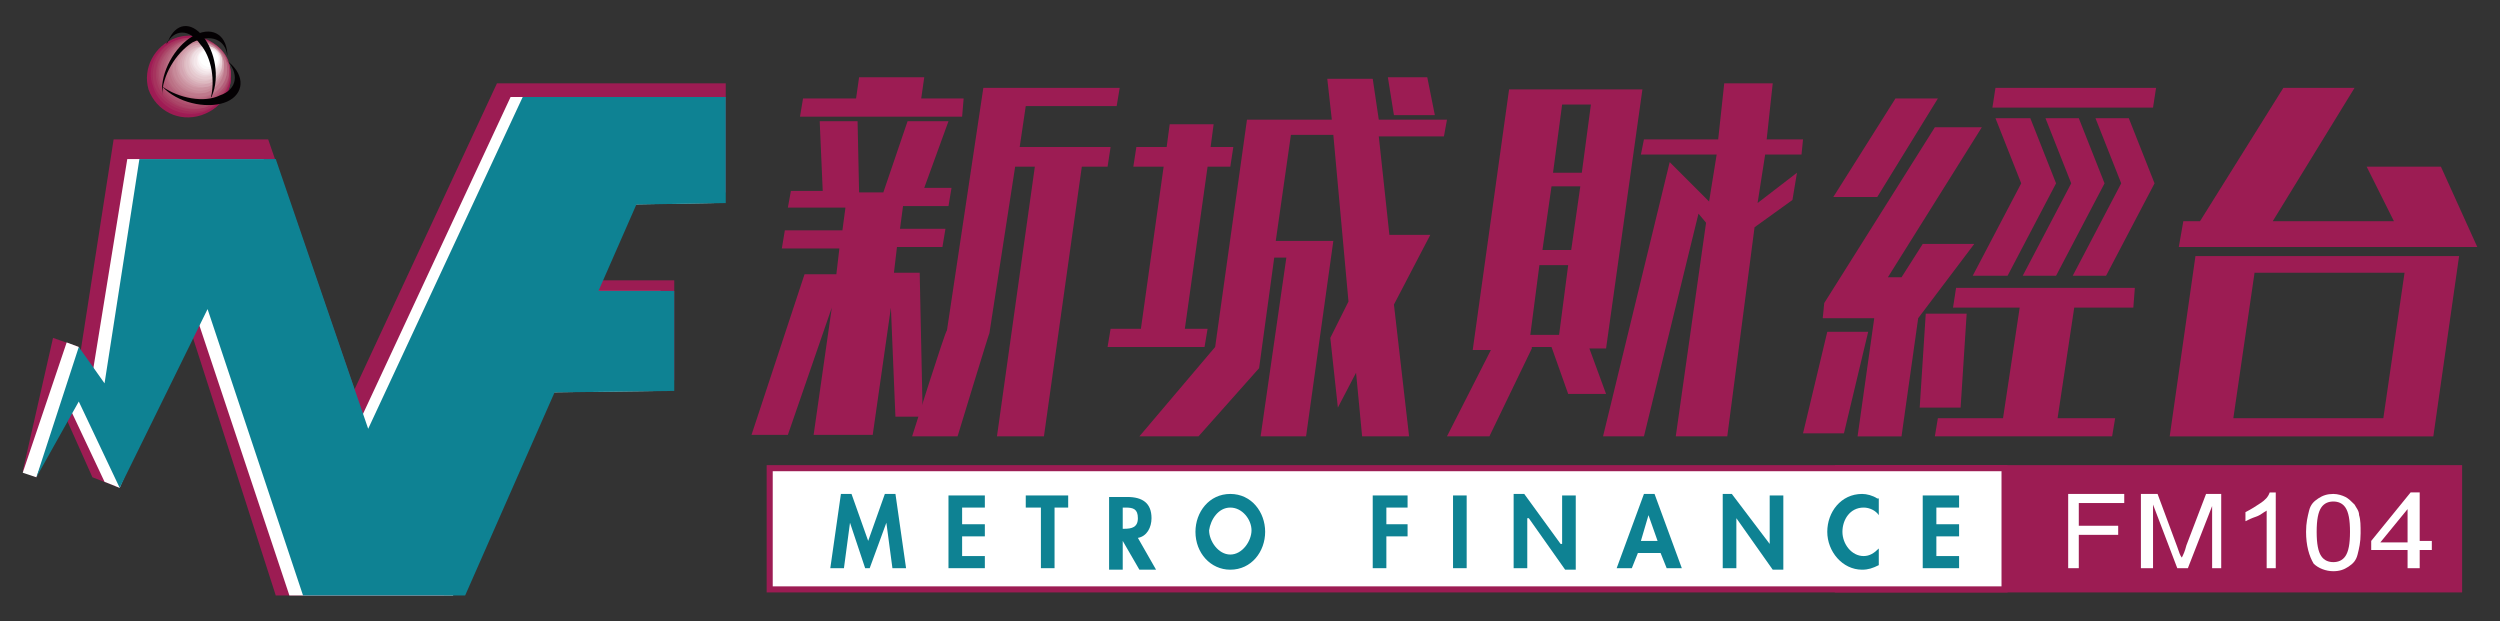 <?xml version="1.0" encoding="utf-8"?>
<!-- Generator: Adobe Illustrator 21.0.0, SVG Export Plug-In . SVG Version: 6.00 Build 0)  -->
<svg version="1.1" id="圖層_1" xmlns="http://www.w3.org/2000/svg" xmlns:xlink="http://www.w3.org/1999/xlink" x="0px" y="0px"
	 viewBox="0 0 165 41" style="enable-background:new 0 0 165 41;" xml:space="preserve">
<rect x="0" y="0" width="165" height="41" fill="#333333" stroke="none"/>
<style type="text/css">
	.st0{fill:#9C1C53;}
	.st1{fill:#FFFFFF;}
	.st2{fill-rule:evenodd;clip-rule:evenodd;fill:#9C1C53;}
	.st3{fill-rule:evenodd;clip-rule:evenodd;fill:#A01B55;}
	.st4{fill-rule:evenodd;clip-rule:evenodd;fill:#A3295A;}
	.st5{fill-rule:evenodd;clip-rule:evenodd;fill:#A6335E;}
	.st6{fill-rule:evenodd;clip-rule:evenodd;fill:#A83E63;}
	.st7{fill-rule:evenodd;clip-rule:evenodd;fill:#AB4668;}
	.st8{fill-rule:evenodd;clip-rule:evenodd;fill:#AE4F6E;}
	.st9{fill-rule:evenodd;clip-rule:evenodd;fill:#B05773;}
	.st10{fill-rule:evenodd;clip-rule:evenodd;fill:#B45F7A;}
	.st11{fill-rule:evenodd;clip-rule:evenodd;fill:#B7687F;}
	.st12{fill-rule:evenodd;clip-rule:evenodd;fill:#BB7185;}
	.st13{fill-rule:evenodd;clip-rule:evenodd;fill:#BF798C;}
	.st14{fill-rule:evenodd;clip-rule:evenodd;fill:#C38293;}
	.st15{fill-rule:evenodd;clip-rule:evenodd;fill:#C78A99;}
	.st16{fill-rule:evenodd;clip-rule:evenodd;fill:#CB93A1;}
	.st17{fill-rule:evenodd;clip-rule:evenodd;fill:#D09CA8;}
	.st18{fill-rule:evenodd;clip-rule:evenodd;fill:#D4A5B1;}
	.st19{fill-rule:evenodd;clip-rule:evenodd;fill:#D8AEB8;}
	.st20{fill-rule:evenodd;clip-rule:evenodd;fill:#DDB9C0;}
	.st21{fill-rule:evenodd;clip-rule:evenodd;fill:#E1C1C8;}
	.st22{fill-rule:evenodd;clip-rule:evenodd;fill:#E6CBD0;}
	.st23{fill-rule:evenodd;clip-rule:evenodd;fill:#EAD4D9;}
	.st24{fill-rule:evenodd;clip-rule:evenodd;fill:#EEDDE1;}
	.st25{fill-rule:evenodd;clip-rule:evenodd;fill:#F3E6E9;}
	.st26{fill-rule:evenodd;clip-rule:evenodd;fill:#F9EFF1;}
	.st27{fill-rule:evenodd;clip-rule:evenodd;fill:#FCF9FA;}
	.st28{fill-rule:evenodd;clip-rule:evenodd;fill:#FFFFFF;}
	.st29{fill:#040103;}
	.st30{fill:#0E8293;}
	.st31{fill:#9C1C53;stroke:#9C1C53;stroke-width:0.4;stroke-miterlimit:3.864;}
	.st32{fill:#FFFFFF;stroke:#9C1C53;stroke-width:0.4;stroke-miterlimit:3.864;}
	.st33{fill-rule:evenodd;clip-rule:evenodd;fill:#0E8293;}
</style>
<g>
	<g>
		<polygon class="st0" points="18.2,39.3 11.9,19.7 7.9,32.2 6.1,31.5 3.6,25.9 2.4,31.5 1.5,31.1 3.5,22.3 5.2,22.9 5.1,24.6 
			7.5,9.2 17.7,9.2 23.4,25.7 32.8,5.5 47.9,5.5 47.9,12.7 40.2,12.8 37.7,18.5 44.5,18.5 44.5,25.1 34.8,25.2 29.3,39.3 		"/>
		<polygon class="st1" points="19.4,39.3 19.1,39.3 12.8,20.4 7.9,32.2 6.9,31.8 4.4,26.5 2.4,31.5 1.5,31.2 4.4,22.6 5.2,22.9 
			6,25.3 8.4,10.5 17.4,10.5 23.5,28.3 33.7,6.4 47.1,6.4 47.1,13.4 41.2,13.5 38.7,19.2 43.6,19.2 43.6,25.8 35.8,25.9 29.9,39.3 
					"/>
		<g>
			<g>
				<path class="st2" d="M13.3,7.6c-1.5,0.5-3-0.3-3.5-1.7C9.4,4.5,10.2,3,11.6,2.5c1.5-0.5,3,0.3,3.5,1.7
					C15.6,5.6,14.8,7.1,13.3,7.6z"/>
				<path class="st3" d="M10,5.8C9.5,4.4,10.3,3,11.7,2.5c1.4-0.4,2.9,0.3,3.4,1.7c0.5,1.4-0.3,2.8-1.7,3.3
					C11.9,7.9,10.4,7.2,10,5.8z"/>
				<path class="st4" d="M10.1,5.7C9.6,4.4,10.4,3,11.8,2.6c1.4-0.4,2.9,0.3,3.3,1.6c0.4,1.3-0.3,2.7-1.7,3.2
					C12,7.8,10.5,7.1,10.1,5.7z"/>
				<path class="st5" d="M10.2,5.7C9.8,4.4,10.5,3,11.8,2.6c1.3-0.4,2.8,0.3,3.2,1.6c0.4,1.3-0.3,2.7-1.6,3.1
					C12.1,7.6,10.7,6.9,10.2,5.7z"/>
				<path class="st6" d="M10.4,5.6c-0.4-1.2,0.3-2.6,1.6-3s2.7,0.3,3.1,1.5c0.4,1.2-0.3,2.6-1.6,3C12.2,7.5,10.8,6.8,10.4,5.6z"/>
				<path class="st7" d="M10.5,5.5C10.1,4.3,10.8,3,12,2.7c1.2-0.4,2.6,0.3,3,1.5c0.4,1.2-0.3,2.5-1.5,2.9
					C12.2,7.4,10.9,6.7,10.5,5.5z"/>
				<path class="st8" d="M10.6,5.5c-0.4-1.2,0.3-2.4,1.5-2.8c1.2-0.4,2.5,0.3,2.9,1.4c0.4,1.2-0.3,2.4-1.5,2.8
					C12.3,7.2,11,6.6,10.6,5.5z"/>
				<path class="st9" d="M10.7,5.4c-0.4-1.1,0.3-2.3,1.4-2.7c1.2-0.4,2.4,0.2,2.8,1.4c0.4,1.1-0.3,2.3-1.4,2.7
					C12.4,7.1,11.1,6.5,10.7,5.4z"/>
				<path class="st10" d="M10.9,5.3c-0.4-1.1,0.2-2.2,1.4-2.6c1.1-0.3,2.3,0.2,2.7,1.3c0.4,1.1-0.2,2.2-1.4,2.6S11.2,6.4,10.9,5.3z"
					/>
				<path class="st11" d="M11,5.2c-0.3-1,0.2-2.1,1.3-2.5C13.4,2.4,14.5,3,14.9,4c0.3,1-0.2,2.1-1.3,2.5C12.5,6.8,11.4,6.3,11,5.2z"
					/>
				<path class="st12" d="M11.1,5.2c-0.3-1,0.2-2,1.3-2.4c1-0.3,2.1,0.2,2.5,1.2c0.3,1-0.2,2-1.3,2.4C12.6,6.7,11.5,6.2,11.1,5.2z"
					/>
				<path class="st13" d="M11.3,5.1c-0.3-0.9,0.2-2,1.2-2.3c1-0.3,2,0.2,2.4,1.2c0.3,0.9-0.2,2-1.2,2.3C12.6,6.6,11.6,6.1,11.3,5.1z
					"/>
				<path class="st14" d="M11.4,5c-0.3-0.9,0.2-1.9,1.1-2.2c0.9-0.3,1.9,0.2,2.2,1.1c0.3,0.9-0.2,1.9-1.1,2.2
					C12.7,6.4,11.7,5.9,11.4,5z"/>
				<path class="st15" d="M11.5,5c-0.3-0.9,0.2-1.8,1.1-2.1c0.9-0.3,1.9,0.2,2.1,1.1c0.3,0.9-0.2,1.8-1.1,2.1
					C12.8,6.3,11.8,5.8,11.5,5z"/>
				<path class="st16" d="M11.7,4.9c-0.3-0.8,0.2-1.7,1-2c0.8-0.3,1.8,0.2,2,1c0.3,0.8-0.2,1.7-1,2C12.9,6.2,11.9,5.7,11.7,4.9z"/>
				<path class="st17" d="M11.8,4.8c-0.3-0.8,0.2-1.6,1-1.9c0.8-0.3,1.7,0.2,1.9,0.9c0.3,0.8-0.2,1.6-1,1.9
					C12.9,6,12.1,5.6,11.8,4.8z"/>
				<path class="st18" d="M11.9,4.8C11.7,4,12.1,3.2,12.9,3c0.8-0.2,1.6,0.2,1.8,0.9c0.2,0.7-0.2,1.5-0.9,1.8
					C13,5.9,12.2,5.5,11.9,4.8z"/>
				<path class="st19" d="M12.1,4.7C11.8,4,12.2,3.3,12.9,3c0.7-0.2,1.5,0.2,1.7,0.8c0.2,0.7-0.2,1.4-0.9,1.7
					C13.1,5.8,12.3,5.4,12.1,4.7z"/>
				<path class="st20" d="M12.2,4.6C12,4,12.3,3.3,13,3.1c0.7-0.2,1.4,0.1,1.6,0.8c0.2,0.6-0.1,1.3-0.8,1.6
					C13.1,5.6,12.4,5.3,12.2,4.6z"/>
				<path class="st21" d="M12.3,4.6c-0.2-0.6,0.1-1.3,0.8-1.5c0.6-0.2,1.3,0.1,1.5,0.7c0.2,0.6-0.1,1.3-0.8,1.5
					C13.2,5.5,12.5,5.2,12.3,4.6z"/>
				<path class="st22" d="M12.5,4.5c-0.2-0.6,0.1-1.2,0.7-1.4c0.6-0.2,1.2,0.1,1.4,0.7c0.2,0.6-0.1,1.2-0.7,1.4
					C13.3,5.4,12.6,5,12.5,4.5z"/>
				<path class="st23" d="M12.6,4.4c-0.2-0.5,0.1-1.1,0.7-1.3c0.5-0.2,1.1,0.1,1.3,0.6c0.2,0.5-0.1,1.1-0.7,1.3
					C13.3,5.2,12.8,4.9,12.6,4.4z"/>
				<path class="st24" d="M12.7,4.3c-0.2-0.5,0.1-1,0.6-1.2c0.5-0.2,1,0.1,1.2,0.6c0.2,0.5-0.1,1-0.6,1.2
					C13.4,5.1,12.9,4.8,12.7,4.3z"/>
				<path class="st25" d="M12.8,4.3c-0.1-0.4,0.1-0.9,0.6-1.1c0.5-0.1,0.9,0.1,1.1,0.5c0.1,0.4-0.1,0.9-0.6,1.1
					C13.5,5,13,4.7,12.8,4.3z"/>
				<path class="st26" d="M13,4.2c-0.1-0.4,0.1-0.8,0.5-1c0.4-0.1,0.9,0.1,1,0.5c0.1,0.4-0.1,0.8-0.5,1C13.6,4.8,13.1,4.6,13,4.2z"
					/>
				<path class="st27" d="M13.1,4.1c-0.1-0.4,0.1-0.7,0.4-0.8c0.4-0.1,0.8,0.1,0.9,0.4c0.1,0.4-0.1,0.7-0.4,0.8
					C13.6,4.7,13.2,4.5,13.1,4.1z"/>
				<path class="st28" d="M14,4.4c-0.3,0.1-0.7-0.1-0.8-0.4c-0.1-0.3,0.1-0.6,0.4-0.7c0.3-0.1,0.7,0.1,0.8,0.4
					C14.5,4,14.3,4.3,14,4.4z"/>
			</g>
			<path class="st29" d="M11,2.9c0-0.1,0-0.1,0.1-0.2c0.5-1.2,1.5-1.3,2.3-0.3c0.8,1,1.1,2.7,0.6,3.9c0,0.1-0.1,0.1-0.1,0.2
				c0.3-1.1,0.1-2.7-0.7-3.6C12.5,1.9,11.5,1.9,11,2.9z"/>
			<path class="st29" d="M15,3.7c0-0.1,0-0.2,0-0.2c-0.1-1.3-1.1-1.8-2.3-1.1c-1.2,0.7-2.1,2.4-2,3.7c0,0.1,0,0.2,0,0.2
				c0-1.3,0.9-2.8,2-3.5C13.9,2.2,14.9,2.6,15,3.7z"/>
			<path class="st29" d="M14.9,3.9C15,4,15,4,15.1,4.1c1.1,0.9,1,2.1-0.1,2.6c-1.1,0.5-3,0.2-4.1-0.8c-0.1-0.1-0.1-0.1-0.2-0.2
				c1.1,0.8,2.8,1.1,3.8,0.6C15.7,5.9,15.8,4.8,14.9,3.9z"/>
		</g>
		<polygon class="st30" points="20.2,39.3 20,39.3 13.7,20.4 7.9,32.2 5.2,26.5 2.4,31.5 5.2,22.9 6.9,25.3 9.2,10.5 18.2,10.5 
			24.3,28.3 34.5,6.4 47.9,6.4 47.9,13.4 42,13.5 39.5,19.2 44.5,19.2 44.5,25.8 36.6,25.9 30.7,39.3 		"/>
	</g>
	<g>
		<g>
			<rect x="121.3" y="30.9" class="st31" width="41" height="8"/>
			<path class="st31" d="M141.8,34.9"/>
		</g>
		<g>
			<rect x="50.8" y="30.9" class="st32" width="81.5" height="8"/>
			<path class="st32" d="M91.5,34.9"/>
		</g>
	</g>
	<g>
		<polygon class="st28" points="136.5,37.5 136.5,32.6 140.2,32.6 140.2,33.2 137.2,33.2 137.2,34.7 139.8,34.7 139.8,35.3 
			137.2,35.3 137.2,37.5 		"/>
		<path class="st28" d="M141.3,37.5v-4.9h1.1l1.3,3.5c0.1,0.3,0.2,0.6,0.3,0.7c0.1-0.2,0.2-0.4,0.3-0.8l1.3-3.4h1v4.9H146v-4.1
			l-1.6,4.1h-0.7l-1.6-4.2v4.2H141.3z"/>
		<path class="st28" d="M150.3,37.5h-0.7v-3.8c-0.2,0.1-0.4,0.3-0.7,0.4c-0.3,0.1-0.5,0.2-0.7,0.3v-0.6c0.4-0.2,0.7-0.4,1-0.6
			c0.3-0.2,0.5-0.4,0.6-0.7h0.4V37.5z"/>
		<path class="st28" d="M152.2,35.1c0-0.6,0.1-1,0.2-1.4c0.1-0.4,0.3-0.6,0.6-0.8c0.3-0.2,0.6-0.3,1-0.3c0.3,0,0.6,0.1,0.8,0.2
			c0.2,0.1,0.4,0.3,0.6,0.5c0.1,0.2,0.3,0.4,0.3,0.7c0.1,0.3,0.1,0.7,0.1,1.2c0,0.6-0.1,1-0.2,1.4c-0.1,0.4-0.3,0.6-0.6,0.8
			c-0.3,0.2-0.6,0.3-1,0.3c-0.5,0-1-0.2-1.3-0.5C152.4,36.7,152.2,36,152.2,35.1z M152.9,35.1c0,0.8,0.1,1.3,0.3,1.6
			c0.2,0.3,0.5,0.4,0.8,0.4c0.3,0,0.6-0.1,0.8-0.4c0.2-0.3,0.3-0.8,0.3-1.6c0-0.8-0.1-1.3-0.3-1.6c-0.2-0.3-0.5-0.4-0.8-0.4
			c-0.3,0-0.6,0.1-0.8,0.4C153,33.8,152.9,34.3,152.9,35.1z"/>
		<path class="st28" d="M158.9,37.5v-1.2h-2.4v-0.6l2.6-3.2h0.6v3.2h0.8v0.6h-0.8v1.2H158.9z M158.9,35.8v-2.2l-1.8,2.2H158.9z"/>
	</g>
	<g>
		<polygon class="st33" points="58.9,37.5 59.8,37.5 59.1,32.6 58.4,32.6 57.3,35.7 56.2,32.6 55.5,32.6 54.8,37.5 55.7,37.5 
			56.1,34.5 56.1,34.5 57.1,37.5 57.4,37.5 58.5,34.5 58.5,34.5 		"/>
		<polygon class="st33" points="65,33.5 65,32.7 62.6,32.7 62.6,37.5 65,37.5 65,36.7 63.5,36.7 63.5,35.4 65,35.4 65,34.6 
			63.5,34.6 63.5,33.5 		"/>
		<polygon class="st33" points="69.6,33.5 70.5,33.5 70.5,32.7 67.7,32.7 67.7,33.5 68.7,33.5 68.7,37.5 69.6,37.5 		"/>
		<path class="st33" d="M75.1,35.5c0.6-0.1,0.9-0.7,0.9-1.3c0-1-0.6-1.4-1.6-1.4h-1.2v4.8h0.9v-1.9h0l1.1,1.9h1.1L75.1,35.5z
			 M74.2,33.5h0.1c0.5,0,0.8,0.1,0.8,0.7c0,0.6-0.4,0.7-0.9,0.7h-0.1V33.5z"/>
		<path class="st33" d="M81.2,37.6c1.4,0,2.3-1.2,2.3-2.5c0-1.3-0.9-2.5-2.3-2.5c-1.4,0-2.3,1.2-2.3,2.5
			C78.9,36.5,79.9,37.6,81.2,37.6z M81.2,33.5c0.8,0,1.4,0.8,1.4,1.5c0,0.7-0.6,1.6-1.4,1.6c-0.8,0-1.4-0.9-1.4-1.6
			C79.9,34.3,80.4,33.5,81.2,33.5z"/>
		<polygon class="st33" points="92.9,33.5 92.9,32.7 90.6,32.7 90.6,37.5 91.5,37.5 91.5,35.4 92.9,35.4 92.9,34.6 91.5,34.6 
			91.5,33.5 		"/>
		<rect x="95.9" y="32.7" class="st33" width="0.9" height="4.8"/>
		<polygon class="st33" points="99.9,37.5 100.8,37.5 100.8,34.2 100.9,34.2 103.3,37.6 104,37.6 104,32.7 103.1,32.7 103.1,35.9 
			103,35.9 100.6,32.6 99.9,32.6 		"/>
		<path class="st33" d="M109.6,36.5l0.4,1h1l-1.8-4.9h-0.7l-1.8,4.9h1l0.4-1H109.6z M109.4,35.7h-1.1l0.5-1.7h0L109.4,35.7z"/>
		<polygon class="st33" points="113.7,37.5 114.6,37.5 114.6,34.2 114.6,34.2 117,37.6 117.7,37.6 117.7,32.7 116.8,32.7 
			116.8,35.9 116.8,35.9 114.3,32.6 113.7,32.6 		"/>
		<path class="st33" d="M123.9,32.9c-0.3-0.2-0.7-0.3-1-0.3c-1.4,0-2.3,1.2-2.3,2.5c0,1.3,1,2.5,2.3,2.5c0.4,0,0.7-0.1,1.1-0.3v-1.1
			c-0.3,0.3-0.6,0.5-1,0.5c-0.8,0-1.4-0.8-1.4-1.6c0-0.8,0.5-1.6,1.4-1.6c0.4,0,0.8,0.2,1,0.5V32.9z"/>
		<polygon class="st33" points="129.3,33.5 129.3,32.7 126.9,32.7 126.9,37.5 129.3,37.5 129.3,36.7 127.8,36.7 127.8,35.4 
			129.3,35.4 129.3,34.6 127.8,34.6 127.8,33.5 		"/>
	</g>
	<g>
		<g>
			<path class="st0" d="M148.8,18l-1.4,9.6h9.9l1.4-9.6H148.8z M144.9,16.9h17.4l-1.7,11.9h-17.4L144.9,16.9z"/>
			<polygon class="st0" points="144.1,14.6 145.2,14.6 150.7,5.8 155.4,5.8 150,14.6 158,14.6 156.2,11 161.1,11 163.5,16.3 
				159.2,16.3 143.8,16.3 			"/>
		</g>
		<g>
			<polygon class="st2" points="63.5,7.7 63.6,6.5 60.8,6.5 61,5.1 56.7,5.1 56.5,6.5 53,6.5 52.8,7.7 			"/>
			<path class="st2" d="M54.1,8l0.2,4.6h-2.1L52,13.7h3.8l-0.2,1.5h-3.8l-0.2,1.2h3.8l-0.2,1.7h-2.1l-3.5,10.6h2.4l2.9-8.4l-1.2,8.4
				h3.9l1.2-8.4c0,0,0.3,7.3,0.3,7.2h1.8c0,0-0.2-9.5-0.2-9.5H59l0.2-1.7h3l0.2-1.2h-3l0.2-1.5h3l0.2-1.2H61L62.6,8h-2.7l-1.6,4.7
				h-1.6L56.6,8H54.1z"/>
			<path class="st2" d="M60.2,28.8c0,0,3,0,3,0c0,0,2.1-6.9,2.1-6.8c0,0,1.7-11,1.7-11h1.3l-2.5,17.8h3.1L71.4,11h1.7l0.2-1.3h-6
				L67.7,7h6l0.2-1.2c-0.1,0-9,0-9,0l-2.4,16C62.4,21.8,60.2,28.8,60.2,28.8z"/>
		</g>
		<g>
			<path class="st2" d="M81.4,9.7h-1.5l0.2-1.5h-2.9L77,9.7h-2L74.8,11h2l-1.5,10.7c0,0-2,0-2,0l-0.2,1.2h6.4l0.2-1.2h-1.5L79.7,11
				h1.5L81.4,9.7z"/>
			<path class="st2" d="M80.2,22.9c0,0-5,5.9-5,5.9h3.9l4-4.5l1-7.3h0.8l-1.7,11.8h3l1.8-12.9h-3.8l1-7H88l1,11l-1.2,2.4l0.5,4.6
				l1.2-2.3c0,0,0.4,4.2,0.4,4.2h3.1L92,20.1l2.4-4.6h-2.7c0,0-0.7-6.5-0.7-6.5h4.3l0.2-1.1H91l-0.4-2.7h-3l0.3,2.7h-5.6L80.2,22.9z
				"/>
			<polygon class="st2" points="91.6,5.1 92,7.6 94.7,7.6 94.2,5.1 			"/>
		</g>
		<g>
			<path class="st0" d="M102.5,11.4h1.9l0.6-4.5h-1.9L102.5,11.4z M101.8,16.5h1.9l0.6-4.2h-1.9L101.8,16.5z M101,22.1h1.9l0.6-4.6
				h-1.9L101,22.1z M101.1,23l-2.8,5.8h-2.8l2.9-5.7h-1.2l2.4-17.2h8.8L106,23h-1.1l1.1,3h-2.5l-1.1-3.1H101.1z"/>
			<polygon class="st0" points="113.8,5.5 117,5.5 116.6,9.2 119,9.2 118.9,10.2 116.5,10.2 116,13.4 118.6,11.4 118.3,13.2 
				115.8,15 114,28.8 110.6,28.8 112.6,14.7 112.1,14.1 108.5,28.8 105.8,28.8 110.2,10.7 112.8,13.3 113.3,10.2 108.3,10.2 
				108.5,9.2 113.4,9.2 			"/>
		</g>
		<g>
			<g>
				<g>
					<g>
						<path class="st0" d="M129.8,20.7l-0.4,6.2h-2.7l0.4-6.2H129.8z M125.1,6.5h2.8l-4,6.5H121L125.1,6.5z M126.6,21l-1.1,7.8h-2.9
							l1.1-7.8h-3.4l0.1-1l7.3-11.6h3.1l-6.2,9.9l0.9,0l1.4-2.2h3.4L126.6,21z M120.6,21.9h2.7l-1.6,6.7h-2.7L120.6,21.9z"/>
						<polygon class="st0" points="127.9,27.6 132.2,27.6 133.3,20.3 128.9,20.3 129.1,19 140.9,19 140.8,20.3 136.9,20.3 
							135.8,27.6 139.6,27.6 139.4,28.8 127.7,28.8 						"/>
						<polygon class="st2" points="131.7,5.8 142.3,5.8 142.1,7.1 131.5,7.1 						"/>
					</g>
				</g>
				<polygon class="st0" points="132.5,18.2 135.7,12.1 134,7.8 131.7,7.8 133.4,12.1 130.2,18.2 				"/>
			</g>
			<polygon class="st0" points="135.7,18.2 138.9,12.1 137.2,7.8 135,7.8 136.7,12.1 133.5,18.2 			"/>
			<polygon class="st0" points="139,18.2 142.2,12.1 140.5,7.8 138.3,7.8 140,12.1 136.8,18.2 			"/>
		</g>
	</g>
</g>
</svg>
